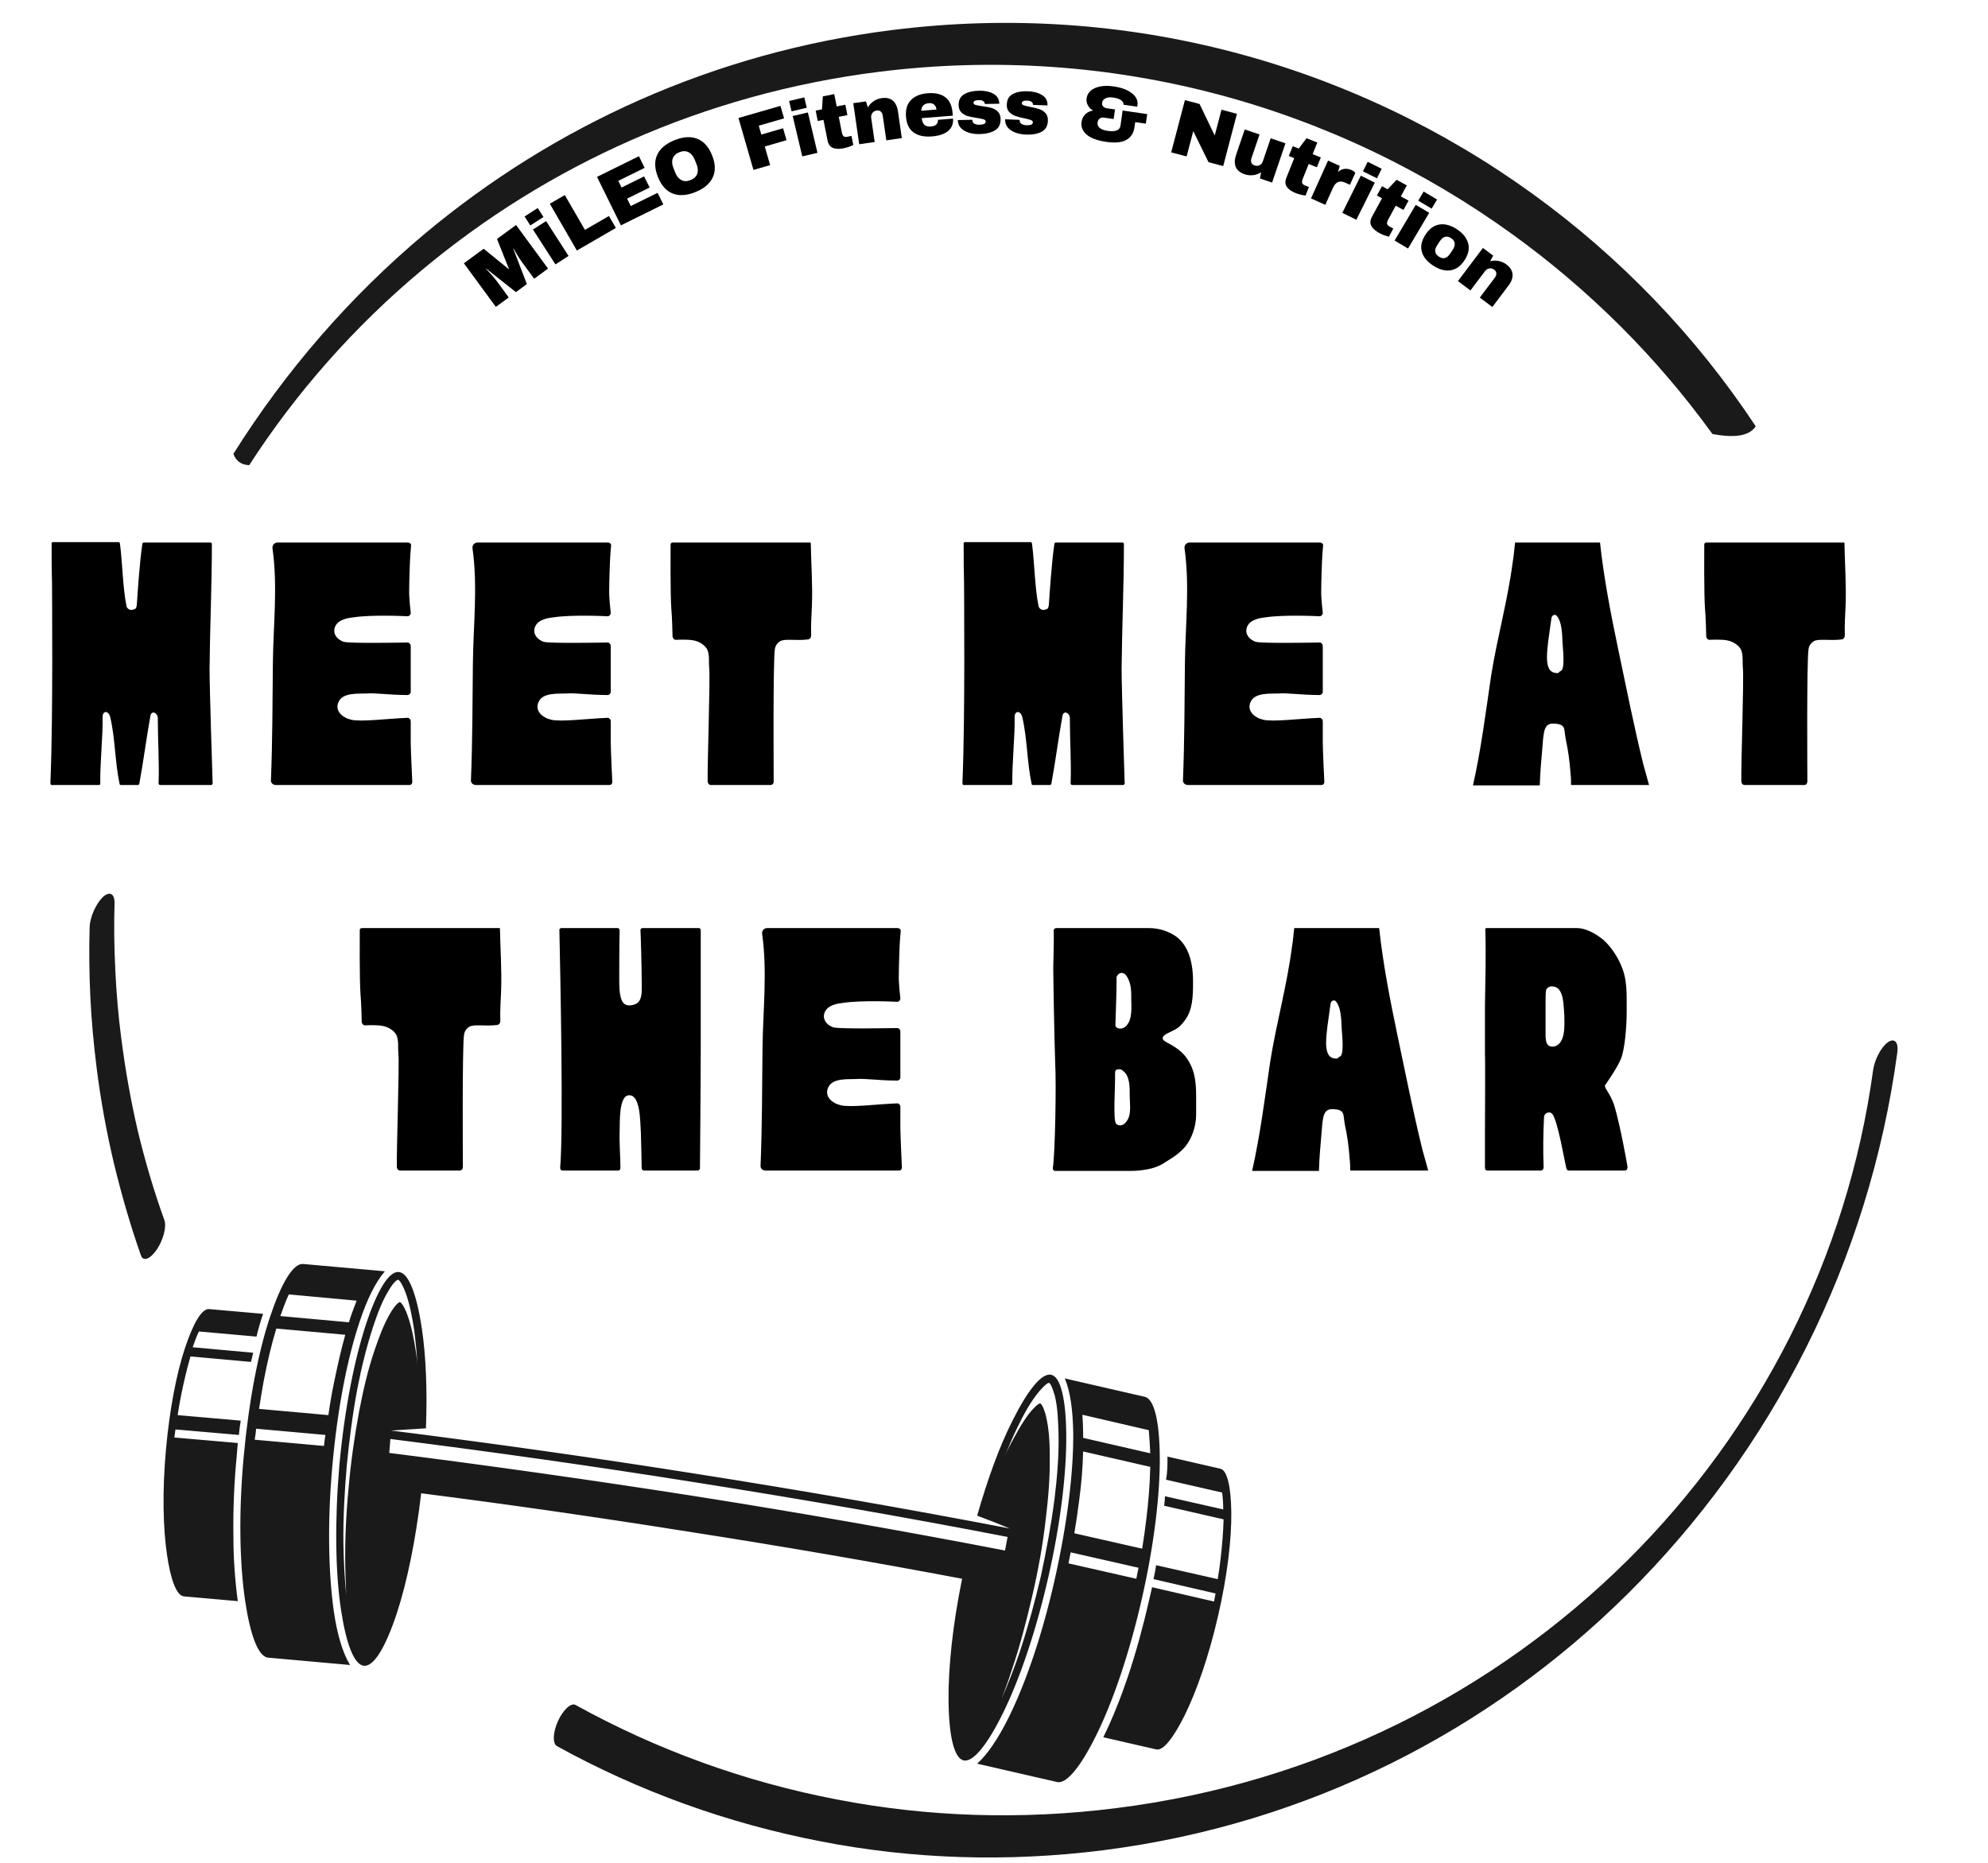 <svg xmlns="http://www.w3.org/2000/svg" xmlns:xlink="http://www.w3.org/1999/xlink" width="1180" zoomAndPan="magnify" viewBox="0 0 884.88 829.5" height="1106" preserveAspectRatio="xMidYMid meet" version="1.0"><defs><g/><clipPath id="33bcf9aa56"><path d="M 39.484 10 L 845 10 L 845 827 L 39.484 827 Z M 39.484 10 " clip-rule="nonzero"/></clipPath></defs><path fill="#1a1a1a" d="M 519.668 648.484 L 543.18 653.875 C 546.281 654.527 547.914 661.879 548.078 673.148 C 548.238 685.238 546.281 701.734 542.199 719.379 C 538.117 737.184 532.73 752.699 527.344 763.645 C 522.281 773.773 517.711 779.652 514.609 778.836 L 491.098 773.445 C 495.344 764.789 498.934 755.641 502.035 746.492 C 505.793 735.223 508.895 723.789 511.508 712.352 C 511.996 710.395 512.324 708.598 512.812 706.637 L 540.402 713.008 C 540.566 711.863 540.895 710.555 541.055 709.414 L 513.465 703.043 C 513.953 700.918 514.281 698.797 514.609 696.836 L 542.035 703.043 C 542.527 699.938 543.016 696.836 543.344 693.73 C 543.996 688.016 544.484 682.297 544.648 676.418 L 518.199 670.371 C 518.363 668.902 518.527 667.594 518.527 666.125 L 544.484 672.008 C 544.484 669.555 544.32 666.941 543.996 664.492 L 519.016 658.773 C 519.668 655.508 519.668 652.078 519.668 648.484 Z M 463.344 701.574 C 460.73 712.844 457.629 724.113 454.039 735.059 C 451.59 742.246 448.812 749.598 445.711 756.457 C 447.344 752.375 448.812 748.289 450.121 744.207 C 453.875 733.262 456.812 721.992 459.426 710.719 C 462.039 699.449 464.16 688.016 465.465 676.418 C 466.609 667.105 467.426 657.469 467.262 647.992 C 467.262 642.441 466.938 636.234 465.629 630.68 C 465.465 629.699 464.16 625.289 463.02 624.797 C 461.875 624.797 458.938 628.227 458.281 629.047 C 454.855 633.457 451.914 639.008 449.305 643.91 C 448.488 645.543 447.672 647.176 447.02 648.809 C 448.977 644.074 450.938 639.336 453.223 634.762 C 455.672 629.699 458.609 624.309 462.203 619.898 C 462.855 619.082 465.793 615.648 466.938 615.648 C 468.078 616.141 469.223 620.551 469.547 621.531 C 470.855 626.922 471.016 633.293 471.18 638.848 C 471.344 648.32 470.527 657.957 469.387 667.27 C 467.914 678.703 465.793 690.137 463.344 701.574 Z M 506.773 697.98 C 506.445 699.613 506.117 701.246 505.793 702.879 L 475.59 696.02 C 475.914 694.387 476.242 692.75 476.566 691.117 Z M 511.344 636.723 C 511.668 640.152 511.832 643.746 511.996 647.012 L 482.121 640.152 C 482.121 639.336 482.121 638.684 482.121 637.867 C 482.121 635.254 481.957 632.641 481.793 629.863 Z M 511.996 653.059 C 511.832 660.898 511.18 668.902 510.199 676.742 C 509.711 680.992 509.059 685.238 508.402 689.484 L 478.199 682.625 C 479.016 677.887 479.672 673.148 480.324 668.25 C 481.305 660.898 481.957 653.547 482.117 646.195 Z M 448.812 764.953 C 456.488 749.598 463.996 727.707 469.547 702.879 C 475.098 678.215 477.875 655.18 477.711 638.031 C 477.547 627.738 476.406 619.406 473.957 613.691 L 509.547 621.859 C 513.793 622.836 516.078 632.801 516.242 648.32 C 516.402 664.98 513.793 687.523 508.242 711.863 C 502.691 736.203 495.344 757.602 487.996 772.465 C 481.141 786.352 474.773 794.355 470.527 793.375 L 434.938 785.207 C 439.508 781.125 444.242 774.102 448.812 764.953 Z M 154.289 652.73 C 153.312 664.328 152.656 675.926 152.82 687.523 C 152.984 695.203 153.312 702.879 154.129 710.555 C 153.801 706.145 153.801 701.734 153.637 697.488 C 153.473 685.891 153.965 674.293 155.105 662.695 C 156.086 651.098 157.719 639.664 159.84 628.227 C 161.637 618.918 163.758 609.605 166.863 600.621 C 168.656 595.395 170.781 589.516 173.719 584.613 C 174.207 583.633 176.656 579.875 177.965 579.715 C 179.105 580.039 180.902 584.125 181.23 585.266 C 183.188 590.496 184.332 596.703 185.148 602.254 C 185.473 604.051 185.637 605.848 185.801 607.645 C 185.473 602.582 184.984 597.355 184.332 592.293 C 183.516 586.738 182.371 580.531 180.414 575.305 C 180.086 574.324 178.289 570.074 177.148 569.75 C 175.84 569.914 173.391 573.668 172.902 574.648 C 169.965 579.387 167.84 585.266 166.047 590.656 C 163.105 599.641 160.82 608.953 159.023 618.266 C 156.902 629.535 155.434 641.133 154.289 652.73 Z M 113.965 636.07 C 113.801 637.703 113.637 639.336 113.312 640.969 L 144.168 643.746 C 144.332 642.113 144.496 640.48 144.82 638.848 Z M 128.496 576.281 C 127.027 579.387 125.883 582.816 124.738 585.922 L 155.27 588.699 C 155.434 588.043 155.762 587.227 155.922 586.574 C 156.738 584.125 157.719 581.672 158.699 579.059 Z M 122.945 591.477 C 120.66 598.988 118.863 606.828 117.395 614.508 C 116.578 618.754 115.926 623 115.27 627.25 L 146.129 630.023 C 146.781 625.289 147.598 620.551 148.578 615.812 C 150.047 608.625 151.68 601.277 153.637 594.25 Z M 148.578 717.582 C 146.129 700.594 145.637 677.398 147.922 652.242 C 150.207 626.922 154.617 604.379 160.168 588.043 C 163.434 578.242 167.188 570.73 171.27 565.992 L 134.863 562.727 C 130.453 562.398 125.23 571.219 120.332 585.758 C 114.945 601.602 110.699 623.816 108.414 648.648 C 106.129 673.477 106.617 696.184 109.066 712.68 C 111.352 728.035 114.945 737.672 119.352 738 L 155.762 741.266 C 152.496 735.875 150.047 727.707 148.578 717.582 Z M 448.488 684.258 C 402.121 675.273 355.754 667.27 309.227 659.918 C 264.164 652.73 218.941 646.359 173.719 640.645 L 173.23 646.852 C 217.145 652.402 262.371 658.773 308.41 665.961 C 356.082 673.477 402.449 681.645 447.344 690.301 Z M 466.609 702.227 C 461.059 726.566 453.711 747.965 446.363 762.828 C 439.508 776.715 433.141 784.719 428.895 783.738 C 424.652 782.758 422.367 772.793 422.203 757.273 C 422.039 742.738 424 723.625 428.242 702.879 C 388.57 695.363 347.754 688.34 305.797 681.809 C 265.633 675.438 225.961 669.719 187.434 664.82 C 184.984 685.891 181.066 704.676 176.492 718.562 C 171.598 733.262 166.371 742.082 161.965 741.594 C 157.555 741.266 153.965 731.629 151.68 716.273 C 149.23 699.777 148.902 677.07 151.023 652.242 C 153.312 627.41 157.719 605.195 162.941 589.352 C 167.84 574.648 173.066 565.828 177.473 566.32 C 181.883 566.645 185.473 576.281 187.758 591.637 C 189.555 603.727 190.207 618.918 189.555 635.906 C 184.332 636.234 179.27 636.559 174.047 636.887 C 218.125 642.441 263.512 648.809 309.879 656.16 C 357.715 663.676 404.406 671.844 449.469 680.5 C 444.73 678.539 439.836 676.578 434.938 674.781 C 439.672 658.285 444.895 643.91 450.445 632.965 C 457.305 619.082 463.672 611.078 467.914 612.059 C 472.16 613.035 474.445 623 474.609 638.52 C 474.773 655.508 472.16 677.887 466.609 702.227 Z M 117.066 584.941 L 93.066 582.816 C 89.801 582.492 86.047 589.023 82.457 599.641 C 78.539 611.238 75.434 627.41 73.801 645.543 C 72.172 663.676 72.496 680.172 74.293 692.262 C 75.926 703.371 78.539 710.395 81.801 710.719 L 105.801 712.844 C 104.496 703.207 103.844 693.406 103.844 683.766 C 103.68 672.008 104.168 660.082 105.312 648.32 C 105.477 646.359 105.637 644.398 105.801 642.441 L 77.559 639.988 C 77.723 638.848 77.883 637.539 78.047 636.395 L 106.293 638.848 C 106.453 636.723 106.781 634.598 107.109 632.477 L 79.027 630.023 C 79.516 626.922 80.008 623.816 80.66 620.715 C 81.801 615.16 83.109 609.441 84.742 603.891 L 111.68 606.34 C 112.004 605.031 112.332 603.562 112.66 602.254 L 85.719 599.805 C 86.535 597.52 87.352 595.066 88.496 592.781 L 114.129 595.066 C 114.945 591.637 115.926 588.207 117.066 584.941 Z M 117.066 584.941 " fill-opacity="1" fill-rule="evenodd"/><g clip-path="url(#33bcf9aa56)"><path fill="#1a1a1a" d="M 73.148 543.285 C 74.129 546.227 72.66 551.945 69.723 556.355 C 66.781 560.602 63.68 561.746 62.699 558.969 C 57.965 545.574 54.047 531.852 50.621 517.805 C 47.355 503.918 44.742 489.707 42.945 475.332 C 41.641 464.715 40.66 454.426 40.172 444.133 C 39.68 433.68 39.52 423.223 39.844 412.605 C 40.008 408.359 42.621 402.48 45.559 399.539 C 48.66 396.598 50.945 397.742 50.945 401.988 C 50.621 411.789 50.781 421.754 51.273 431.883 C 51.762 442.008 52.578 451.973 53.883 461.938 C 55.68 475.984 58.129 489.871 61.23 503.266 C 64.496 516.824 68.414 530.219 73.148 543.285 Z M 833.785 476.477 C 834.438 471.738 837.375 466.184 840.316 464.062 C 843.254 461.938 845.211 463.898 844.559 468.637 C 831.988 561.582 788.723 646.035 724.234 709.902 C 663.012 770.508 582.363 812.16 490.934 823.758 C 447.996 829.148 405.875 827.68 365.551 819.836 C 323.918 811.832 284.246 797.457 247.84 777.367 C 245.879 776.223 246.043 771.324 248.328 766.258 C 250.613 761.195 254.207 757.93 256.164 759.07 C 292.246 779 331.594 793.375 372.898 801.215 C 412.734 808.895 454.527 810.363 496.977 804.973 C 586.605 793.703 665.137 753.355 724.398 694.711 C 783.008 636.559 822.355 560.113 833.785 476.477 Z M 103.844 202.047 C 127.027 165.133 155.762 131.973 189.066 104.039 C 246.531 56.016 317.715 23.344 397.059 13.379 C 502.035 0.148 602.605 28.734 682.113 86.234 C 720.969 114.328 754.766 149.285 781.539 189.797 C 778.273 194.859 770.113 194.699 762.277 193.227 C 737.461 158.926 707.418 129.031 673.297 104.367 C 594.605 47.355 495.016 18.934 391.02 32 C 313.145 41.801 243.43 73.656 187.598 120.375 C 157.719 145.367 131.762 174.77 110.863 207.113 C 106.945 206.949 104.82 204.824 103.844 202.047 Z M 103.844 202.047 " fill-opacity="1" fill-rule="nonzero"/></g><g fill="#000000" fill-opacity="1"><g transform="translate(17.764, 349.49)"><g><path d="M 75.465 -51.742 C 75.637 -70.309 76.496 -88.699 76.496 -107.266 C 76.496 -107.609 76.152 -107.953 75.98 -107.953 L 46.242 -107.953 C 45.898 -107.953 45.727 -107.781 45.555 -107.438 C 44.352 -99.531 43.32 -84.059 43.148 -81.137 C 42.977 -78.215 42.461 -78.387 41.258 -78.043 C 40.398 -77.699 38.852 -78.215 38.508 -79.59 C 36.785 -88.012 36.785 -97.984 35.582 -107.438 C 35.582 -107.781 35.238 -108.125 35.066 -108.125 L 5.672 -108.125 C 5.328 -108.125 4.984 -107.609 5.156 -107.266 C 5.156 -107.094 5.156 -106.922 5.156 -106.75 C 5.156 -101.25 5.156 -95.75 5.328 -90.078 C 5.328 -84.918 5.844 -30.426 4.641 -1.891 L 4.641 -0.688 C 4.641 -0.344 4.812 0 5.156 0 L 26.301 0 C 26.645 0 26.816 -0.344 26.816 -0.688 C 26.645 -9.453 28.02 -21.66 27.848 -30.254 C 27.848 -33.348 30.598 -33.176 31.285 -30.082 C 33.52 -20.457 33.348 -9.969 35.41 -0.516 C 35.41 -0.172 35.754 0 35.926 0 L 43.492 0 C 43.836 0 44.008 -0.172 44.18 -0.516 C 46.07 -10.656 47.102 -19.426 49.164 -30.941 C 49.68 -33.348 52.43 -32.145 52.43 -29.738 C 52.43 -19.254 53.117 -10.484 52.773 -0.688 C 52.773 -0.344 53.117 0 53.461 0 L 76.152 0 C 76.496 0 76.84 -0.344 76.84 -0.688 C 76.84 -0.688 75.465 -42.289 75.465 -51.742 Z M 75.465 -51.742 "/></g></g></g><g fill="#000000" fill-opacity="1"><g transform="translate(116.26, 349.49)"><g><path d="M 66.527 -28.363 C 66.527 -29.223 65.84 -29.91 65.152 -29.91 C 56.211 -29.566 44.523 -28.02 40.055 -29.051 C 36.27 -29.91 32.316 -33.004 34.551 -37.301 C 36.613 -41.258 43.32 -40.57 46.758 -40.742 C 50.711 -41.086 57.07 -40.055 65.152 -40.055 C 65.84 -40.055 66.527 -40.742 66.527 -41.43 C 66.527 -43.664 66.527 -45.211 66.527 -47.617 L 66.527 -61.883 C 66.527 -62.742 65.84 -63.43 65.152 -63.43 C 62.742 -63.43 39.195 -62.914 36.613 -63.777 C 34.551 -64.465 32.316 -66.355 32.488 -68.934 C 32.832 -73.059 37.301 -74.262 40.742 -74.605 C 49.508 -75.98 65.152 -75.121 65.152 -75.121 C 65.84 -75.121 66.527 -75.809 66.527 -76.668 C 66.527 -76.668 65.668 -83.715 65.84 -87.152 C 65.84 -90.594 66.184 -100.906 66.355 -102.625 C 66.527 -104.516 66.699 -106.75 66.699 -106.922 C 66.527 -107.609 65.84 -107.953 65.324 -107.953 L 7.219 -107.953 C 5.844 -107.953 4.812 -106.75 4.984 -105.375 C 7.391 -88.355 5.328 -71.168 5.156 -54.148 C 4.984 -36.785 4.984 -19.598 4.297 -2.234 C 4.125 -1.031 5.156 0 6.531 0 L 65.84 0 C 66.699 0 67.215 -0.516 67.215 -1.375 C 67.215 -1.375 66.527 -15.645 66.527 -18.91 C 66.527 -21.66 66.527 -25.441 66.527 -28.363 Z M 66.527 -28.363 "/></g></g></g><g fill="#000000" fill-opacity="1"><g transform="translate(205.301, 349.49)"><g><path d="M 66.527 -28.363 C 66.527 -29.223 65.84 -29.91 65.152 -29.91 C 56.211 -29.566 44.523 -28.02 40.055 -29.051 C 36.27 -29.91 32.316 -33.004 34.551 -37.301 C 36.613 -41.258 43.32 -40.57 46.758 -40.742 C 50.711 -41.086 57.07 -40.055 65.152 -40.055 C 65.84 -40.055 66.527 -40.742 66.527 -41.43 C 66.527 -43.664 66.527 -45.211 66.527 -47.617 L 66.527 -61.883 C 66.527 -62.742 65.84 -63.43 65.152 -63.43 C 62.742 -63.43 39.195 -62.914 36.613 -63.777 C 34.551 -64.465 32.316 -66.355 32.488 -68.934 C 32.832 -73.059 37.301 -74.262 40.742 -74.605 C 49.508 -75.98 65.152 -75.121 65.152 -75.121 C 65.84 -75.121 66.527 -75.809 66.527 -76.668 C 66.527 -76.668 65.668 -83.715 65.84 -87.152 C 65.84 -90.594 66.184 -100.906 66.355 -102.625 C 66.527 -104.516 66.699 -106.75 66.699 -106.922 C 66.527 -107.609 65.84 -107.953 65.324 -107.953 L 7.219 -107.953 C 5.844 -107.953 4.812 -106.75 4.984 -105.375 C 7.391 -88.355 5.328 -71.168 5.156 -54.148 C 4.984 -36.785 4.984 -19.598 4.297 -2.234 C 4.125 -1.031 5.156 0 6.531 0 L 65.84 0 C 66.699 0 67.215 -0.516 67.215 -1.375 C 67.215 -1.375 66.527 -15.645 66.527 -18.91 C 66.527 -21.66 66.527 -25.441 66.527 -28.363 Z M 66.527 -28.363 "/></g></g></g><g fill="#000000" fill-opacity="1"><g transform="translate(294.342, 349.49)"><g><path d="M 66.527 -107.781 C 66.527 -107.953 66.184 -107.953 66.184 -107.953 L 5.5 -107.953 C 4.812 -107.953 4.125 -107.953 4.125 -106.922 C 4.125 -106.062 3.953 -84.746 4.469 -78.215 C 4.812 -75.121 4.984 -66.527 4.984 -66.527 L 4.984 -66.355 C 4.984 -65.496 5.672 -64.637 6.359 -64.637 C 6.359 -64.637 9.281 -64.809 12.375 -64.637 C 14.957 -64.465 17.363 -63.777 19.426 -61.711 C 21.832 -59.305 20.973 -55.695 21.316 -52.086 C 21.832 -47.617 20.457 -8.938 20.629 -1.719 C 20.629 -0.688 21.316 0 22.004 0 L 48.648 0 C 49.508 0 50.023 -0.688 50.023 -1.719 C 50.023 -4.297 49.68 -54.664 50.539 -60.508 C 50.883 -62.57 52.086 -63.43 52.773 -63.949 C 54.836 -65.324 59.82 -64.121 65.324 -64.809 C 66.184 -64.98 66.699 -65.668 66.699 -66.699 C 66.527 -71.168 66.871 -75.637 67.043 -79.934 C 67.387 -89.219 66.699 -98.5 66.527 -107.781 Z M 66.527 -107.781 "/></g></g></g><g fill="#000000" fill-opacity="1"><g transform="translate(382.868, 349.49)"><g/></g></g><g fill="#000000" fill-opacity="1"><g transform="translate(423.779, 349.49)"><g><path d="M 75.465 -51.742 C 75.637 -70.309 76.496 -88.699 76.496 -107.266 C 76.496 -107.609 76.152 -107.953 75.98 -107.953 L 46.242 -107.953 C 45.898 -107.953 45.727 -107.781 45.555 -107.438 C 44.352 -99.531 43.32 -84.059 43.148 -81.137 C 42.977 -78.215 42.461 -78.387 41.258 -78.043 C 40.398 -77.699 38.852 -78.215 38.508 -79.59 C 36.785 -88.012 36.785 -97.984 35.582 -107.438 C 35.582 -107.781 35.238 -108.125 35.066 -108.125 L 5.672 -108.125 C 5.328 -108.125 4.984 -107.609 5.156 -107.266 C 5.156 -107.094 5.156 -106.922 5.156 -106.75 C 5.156 -101.25 5.156 -95.75 5.328 -90.078 C 5.328 -84.918 5.844 -30.426 4.641 -1.891 L 4.641 -0.688 C 4.641 -0.344 4.812 0 5.156 0 L 26.301 0 C 26.645 0 26.816 -0.344 26.816 -0.688 C 26.645 -9.453 28.02 -21.66 27.848 -30.254 C 27.848 -33.348 30.598 -33.176 31.285 -30.082 C 33.52 -20.457 33.348 -9.969 35.41 -0.516 C 35.41 -0.172 35.754 0 35.926 0 L 43.492 0 C 43.836 0 44.008 -0.172 44.18 -0.516 C 46.07 -10.656 47.102 -19.426 49.164 -30.941 C 49.68 -33.348 52.43 -32.145 52.43 -29.738 C 52.43 -19.254 53.117 -10.484 52.773 -0.688 C 52.773 -0.344 53.117 0 53.461 0 L 76.152 0 C 76.496 0 76.84 -0.344 76.84 -0.688 C 76.84 -0.688 75.465 -42.289 75.465 -51.742 Z M 75.465 -51.742 "/></g></g></g><g fill="#000000" fill-opacity="1"><g transform="translate(522.274, 349.49)"><g><path d="M 66.527 -28.363 C 66.527 -29.223 65.84 -29.91 65.152 -29.91 C 56.211 -29.566 44.523 -28.02 40.055 -29.051 C 36.27 -29.91 32.316 -33.004 34.551 -37.301 C 36.613 -41.258 43.32 -40.57 46.758 -40.742 C 50.711 -41.086 57.07 -40.055 65.152 -40.055 C 65.84 -40.055 66.527 -40.742 66.527 -41.43 C 66.527 -43.664 66.527 -45.211 66.527 -47.617 L 66.527 -61.883 C 66.527 -62.742 65.84 -63.43 65.152 -63.43 C 62.742 -63.43 39.195 -62.914 36.613 -63.777 C 34.551 -64.465 32.316 -66.355 32.488 -68.934 C 32.832 -73.059 37.301 -74.262 40.742 -74.605 C 49.508 -75.98 65.152 -75.121 65.152 -75.121 C 65.84 -75.121 66.527 -75.809 66.527 -76.668 C 66.527 -76.668 65.668 -83.715 65.84 -87.152 C 65.84 -90.594 66.184 -100.906 66.355 -102.625 C 66.527 -104.516 66.699 -106.75 66.699 -106.922 C 66.527 -107.609 65.84 -107.953 65.324 -107.953 L 7.219 -107.953 C 5.844 -107.953 4.812 -106.75 4.984 -105.375 C 7.391 -88.355 5.328 -71.168 5.156 -54.148 C 4.984 -36.785 4.984 -19.598 4.297 -2.234 C 4.125 -1.031 5.156 0 6.531 0 L 65.84 0 C 66.699 0 67.215 -0.516 67.215 -1.375 C 67.215 -1.375 66.527 -15.645 66.527 -18.91 C 66.527 -21.66 66.527 -25.441 66.527 -28.363 Z M 66.527 -28.363 "/></g></g></g><g fill="#000000" fill-opacity="1"><g transform="translate(611.316, 349.49)"><g/></g></g><g fill="#000000" fill-opacity="1"><g transform="translate(652.227, 349.49)"><g><path d="M 79.246 -9.281 C 75.121 -26.129 71.684 -43.32 68.074 -60.508 C 64.809 -76.152 61.711 -91.969 59.992 -107.953 L 22.176 -107.953 C 21.832 -105.031 21.66 -102.281 21.145 -99.359 C 18.91 -82.168 14.27 -65.84 11.516 -48.648 C 9.109 -32.316 7.047 -15.816 3.438 0.172 L 33.176 0.172 C 33.348 -5.672 33.863 -11.344 34.379 -17.191 C 34.895 -24.238 35.238 -27.504 39.367 -27.332 C 45.039 -27.16 43.836 -24.926 44.695 -20.629 C 45.898 -14.957 46.414 -11.172 46.93 -4.469 C 47.102 -3.094 47.102 -1.375 47.102 0 L 81.824 0 C 80.965 -3.094 80.105 -6.188 79.246 -9.281 Z M 38.336 -74.09 C 38.508 -75.809 40.055 -76.152 40.742 -75.293 C 42.977 -72.715 43.148 -67.559 43.32 -63.086 C 43.664 -58.789 44.352 -51.227 42.461 -50.711 C 41.945 -50.711 41.602 -49.68 41.086 -49.852 C 40.914 -49.852 40.914 -49.852 40.742 -49.852 C 34.207 -50.023 36.441 -60.164 38.336 -74.09 Z M 38.336 -74.09 "/></g></g></g><g fill="#000000" fill-opacity="1"><g transform="translate(754.504, 349.49)"><g><path d="M 66.527 -107.781 C 66.527 -107.953 66.184 -107.953 66.184 -107.953 L 5.5 -107.953 C 4.812 -107.953 4.125 -107.953 4.125 -106.922 C 4.125 -106.062 3.953 -84.746 4.469 -78.215 C 4.812 -75.121 4.984 -66.527 4.984 -66.527 L 4.984 -66.355 C 4.984 -65.496 5.672 -64.637 6.359 -64.637 C 6.359 -64.637 9.281 -64.809 12.375 -64.637 C 14.957 -64.465 17.363 -63.777 19.426 -61.711 C 21.832 -59.305 20.973 -55.695 21.316 -52.086 C 21.832 -47.617 20.457 -8.938 20.629 -1.719 C 20.629 -0.688 21.316 0 22.004 0 L 48.648 0 C 49.508 0 50.023 -0.688 50.023 -1.719 C 50.023 -4.297 49.68 -54.664 50.539 -60.508 C 50.883 -62.57 52.086 -63.43 52.773 -63.949 C 54.836 -65.324 59.82 -64.121 65.324 -64.809 C 66.184 -64.98 66.699 -65.668 66.699 -66.699 C 66.527 -71.168 66.871 -75.637 67.043 -79.934 C 67.387 -89.219 66.699 -98.5 66.527 -107.781 Z M 66.527 -107.781 "/></g></g></g><g fill="#000000" fill-opacity="1"><g transform="translate(843.04, 349.49)"><g/></g></g><g fill="#000000" fill-opacity="1"><g transform="translate(155.974, 521.136)"><g><path d="M 66.527 -107.781 C 66.527 -107.953 66.184 -107.953 66.184 -107.953 L 5.5 -107.953 C 4.812 -107.953 4.125 -107.953 4.125 -106.922 C 4.125 -106.062 3.953 -84.746 4.469 -78.215 C 4.812 -75.121 4.984 -66.527 4.984 -66.527 L 4.984 -66.355 C 4.984 -65.496 5.672 -64.637 6.359 -64.637 C 6.359 -64.637 9.281 -64.809 12.375 -64.637 C 14.957 -64.465 17.363 -63.777 19.426 -61.711 C 21.832 -59.305 20.973 -55.695 21.316 -52.086 C 21.832 -47.617 20.457 -8.938 20.629 -1.719 C 20.629 -0.688 21.316 0 22.004 0 L 48.648 0 C 49.508 0 50.023 -0.688 50.023 -1.719 C 50.023 -4.297 49.68 -54.664 50.539 -60.508 C 50.883 -62.57 52.086 -63.43 52.773 -63.949 C 54.836 -65.324 59.82 -64.121 65.324 -64.809 C 66.184 -64.98 66.699 -65.668 66.699 -66.699 C 66.527 -71.168 66.871 -75.637 67.043 -79.934 C 67.387 -89.219 66.699 -98.5 66.527 -107.781 Z M 66.527 -107.781 "/></g></g></g><g fill="#000000" fill-opacity="1"><g transform="translate(244.499, 521.136)"><g><path d="M 67.387 -107.094 C 67.387 -107.609 66.871 -107.953 66.527 -107.953 L 41.43 -107.953 C 40.914 -107.953 40.398 -107.438 40.57 -106.75 C 40.742 -103.656 41.086 -90.25 41.086 -86.121 C 41.086 -80.105 41.945 -74.777 37.301 -73.746 C 33.004 -72.715 31.113 -74.949 31.113 -84.23 C 31.113 -87.668 31.113 -101.25 31.285 -106.75 C 31.285 -107.438 30.941 -107.953 30.426 -107.953 L 5.328 -107.953 C 4.812 -107.953 4.297 -107.438 4.469 -106.75 C 4.812 -89.906 6.359 -19.426 4.812 -1.203 C 4.812 -0.516 5.156 0 5.844 0 L 30.77 0 C 31.285 0 31.629 -0.516 31.629 -1.203 C 31.629 -6.531 31.113 -11.859 31.285 -17.191 C 31.457 -21.316 30.77 -33.52 35.582 -33.52 C 40.57 -33.52 40.398 -22.004 40.742 -16.848 C 40.914 -12.031 41.086 -1.719 41.086 -1.031 C 41.086 -0.516 41.602 0 42.117 0 L 66.012 0 C 66.527 0 67.043 -0.516 67.043 -1.031 C 67.043 -2.062 67.387 -38.68 67.387 -55.352 C 67.387 -72.027 67.387 -106.922 67.387 -107.094 Z M 67.387 -107.094 "/></g></g></g><g fill="#000000" fill-opacity="1"><g transform="translate(334.228, 521.136)"><g><path d="M 66.527 -28.363 C 66.527 -29.223 65.84 -29.91 65.152 -29.91 C 56.211 -29.566 44.523 -28.02 40.055 -29.051 C 36.27 -29.91 32.316 -33.004 34.551 -37.301 C 36.613 -41.258 43.32 -40.57 46.758 -40.742 C 50.711 -41.086 57.07 -40.055 65.152 -40.055 C 65.84 -40.055 66.527 -40.742 66.527 -41.43 C 66.527 -43.664 66.527 -45.211 66.527 -47.617 L 66.527 -61.883 C 66.527 -62.742 65.84 -63.43 65.152 -63.43 C 62.742 -63.43 39.195 -62.914 36.613 -63.777 C 34.551 -64.465 32.316 -66.355 32.488 -68.934 C 32.832 -73.059 37.301 -74.262 40.742 -74.605 C 49.508 -75.98 65.152 -75.121 65.152 -75.121 C 65.84 -75.121 66.527 -75.809 66.527 -76.668 C 66.527 -76.668 65.668 -83.715 65.84 -87.152 C 65.84 -90.594 66.184 -100.906 66.355 -102.625 C 66.527 -104.516 66.699 -106.75 66.699 -106.922 C 66.527 -107.609 65.84 -107.953 65.324 -107.953 L 7.219 -107.953 C 5.844 -107.953 4.812 -106.75 4.984 -105.375 C 7.391 -88.355 5.328 -71.168 5.156 -54.148 C 4.984 -36.785 4.984 -19.598 4.297 -2.234 C 4.125 -1.031 5.156 0 6.531 0 L 65.84 0 C 66.699 0 67.215 -0.516 67.215 -1.375 C 67.215 -1.375 66.527 -15.645 66.527 -18.91 C 66.527 -21.66 66.527 -25.441 66.527 -28.363 Z M 66.527 -28.363 "/></g></g></g><g fill="#000000" fill-opacity="1"><g transform="translate(423.27, 521.136)"><g/></g></g><g fill="#000000" fill-opacity="1"><g transform="translate(464.181, 521.136)"><g><path d="M 68.246 -33.176 C 68.246 -40.398 67.387 -45.727 63.43 -50.883 C 60.852 -53.977 57.758 -55.695 54.836 -57.242 C 52.086 -58.789 53.633 -60.164 55.695 -61.195 C 58.617 -62.742 60.336 -62.914 63.086 -66.699 C 66.699 -71.34 66.871 -77.355 66.871 -84.059 C 66.871 -95.406 63.43 -101.25 59.133 -104.344 C 56.039 -106.406 52.086 -107.953 47.102 -107.953 L 6.016 -107.953 C 5.328 -107.953 4.812 -107.438 4.812 -106.75 C 4.984 -106.062 4.812 -95.234 4.641 -90.422 C 4.641 -85.605 5.156 -56.898 5.5 -47.789 C 6.016 -38.852 5.5 -8.25 4.469 -1.203 C 4.297 -0.516 4.812 0.172 5.5 0.172 L 38.508 0.172 C 40.227 0.172 48.648 0.172 53.805 -3.266 C 55.523 -4.469 59.82 -6.531 63.258 -10.484 C 66.184 -13.926 68.246 -19.598 68.246 -24.754 C 68.246 -28.191 68.246 -30.082 68.246 -33.176 Z M 37.473 -22.176 C 36.441 -20.457 34.379 -19.254 32.66 -20.801 C 31.113 -22.176 32.316 -37.473 32.145 -42.805 C 32.145 -44.352 32.316 -45.039 33.52 -45.039 C 34.207 -45.211 35.066 -45.039 35.754 -44.352 C 38.852 -41.945 38.68 -36.957 38.68 -33.004 C 38.68 -29.395 39.539 -25.27 37.473 -22.176 Z M 35.754 -63.43 C 34.379 -62.914 32.145 -63.258 32.316 -64.98 C 32.488 -72.543 32.832 -77.699 32.832 -85.434 C 32.66 -86.293 33.176 -87.152 34.035 -87.668 C 35.066 -88.355 36.441 -87.84 37.129 -86.809 C 39.539 -83.371 39.367 -79.59 39.367 -75.465 C 39.539 -71.512 39.711 -65.324 35.754 -63.43 Z M 35.754 -63.43 "/></g></g></g><g fill="#000000" fill-opacity="1"><g transform="translate(553.91, 521.136)"><g><path d="M 79.246 -9.281 C 75.121 -26.129 71.684 -43.32 68.074 -60.508 C 64.809 -76.152 61.711 -91.969 59.992 -107.953 L 22.176 -107.953 C 21.832 -105.031 21.66 -102.281 21.145 -99.359 C 18.91 -82.168 14.27 -65.84 11.516 -48.648 C 9.109 -32.316 7.047 -15.816 3.438 0.172 L 33.176 0.172 C 33.348 -5.672 33.863 -11.344 34.379 -17.191 C 34.895 -24.238 35.238 -27.504 39.367 -27.332 C 45.039 -27.16 43.836 -24.926 44.695 -20.629 C 45.898 -14.957 46.414 -11.172 46.93 -4.469 C 47.102 -3.094 47.102 -1.375 47.102 0 L 81.824 0 C 80.965 -3.094 80.105 -6.188 79.246 -9.281 Z M 38.336 -74.09 C 38.508 -75.809 40.055 -76.152 40.742 -75.293 C 42.977 -72.715 43.148 -67.559 43.32 -63.086 C 43.664 -58.789 44.352 -51.227 42.461 -50.711 C 41.945 -50.711 41.602 -49.68 41.086 -49.852 C 40.914 -49.852 40.914 -49.852 40.742 -49.852 C 34.207 -50.023 36.441 -60.164 38.336 -74.09 Z M 38.336 -74.09 "/></g></g></g><g fill="#000000" fill-opacity="1"><g transform="translate(656.187, 521.136)"><g><path d="M 62.57 -28.363 C 60.508 -35.238 57.07 -36.957 58.617 -38.508 C 58.789 -38.508 58.789 -38.508 58.789 -38.68 C 58.961 -39.023 63.602 -45.555 65.324 -49.68 C 67.043 -53.805 67.902 -63.949 67.902 -70.309 C 67.902 -79.418 68.246 -85.262 65.152 -91.969 C 64.121 -94.375 61.367 -99.359 57.414 -102.797 C 53.805 -105.719 49.508 -107.953 45.727 -107.953 L 5.5 -107.953 C 4.984 -107.953 4.984 -107.609 4.984 -107.094 C 5.328 -96.094 4.984 -84.402 4.812 -73.402 L 4.812 -52.086 C 4.984 -49.508 4.812 -18.91 4.812 -15.988 L 4.812 -1.375 C 4.812 -0.516 5.156 0 5.844 0 L 29.738 0 C 30.426 0 30.941 -0.688 30.941 -1.547 C 30.598 -8.938 30.77 -16.848 31.113 -23.895 C 31.285 -25.785 33.691 -26.473 34.723 -25.27 C 37.129 -22.691 40.227 -4.297 41.086 -0.859 C 41.258 -0.344 41.602 0 42.117 0 L 67.215 0 C 67.902 0 68.418 -0.859 68.246 -1.891 C 67.73 -4.984 65.152 -19.254 62.57 -28.363 Z M 40.055 -62.398 C 39.539 -57.07 37.129 -55.008 34.551 -55.18 C 31.973 -55.352 31.973 -57.93 31.801 -59.477 C 31.801 -63.602 31.801 -70.652 31.801 -74.434 C 31.801 -76.496 31.801 -78.559 31.973 -79.934 C 31.973 -80.965 33.176 -81.996 34.551 -81.996 C 36.785 -81.996 39.023 -80.793 39.711 -74.777 C 40.055 -70.996 40.398 -67.215 40.055 -62.398 Z M 40.055 -62.398 "/></g></g></g><g fill="#000000" fill-opacity="1"><g transform="translate(218.991, 137.857)"><g><path d="M 18.75 -13.75 L 13.625 -20.734 C 12.988 -21.598 12.367 -22.508 11.766 -23.469 C 11.16 -24.438 10.664 -25.258 10.281 -25.938 C 9.906 -26.613 9.664 -27.047 9.562 -27.234 L 9.438 -27.141 L 15.5 -11.375 L 10.625 -7.797 L -2.609 -18.266 L -2.719 -18.172 C -2.57 -18.023 -2.234 -17.676 -1.703 -17.125 C -1.172 -16.57 -0.531 -15.863 0.219 -15 C 0.969 -14.145 1.66 -13.285 2.297 -12.422 L 7.422 -5.438 L 1.688 -1.234 L -12.547 -20.641 L -3.734 -27.109 L 7.406 -18.047 L 7.516 -18.125 L 2.203 -31.469 L 10.688 -37.688 L 24.922 -18.281 Z M 18.75 -13.75 "/></g></g></g><g fill="#000000" fill-opacity="1"><g transform="translate(245.233, 118.98)"><g><path d="M -9.203 -18.609 L -11.766 -22.594 L -5.922 -26.359 L -3.359 -22.375 Z M 1.969 -1.266 L -8.031 -16.797 L -2.188 -20.562 L 7.812 -5.031 Z M 1.969 -1.266 "/></g></g></g><g fill="#000000" fill-opacity="1"><g transform="translate(254.497, 112.832)"><g><path d="M -9.797 -22.125 L -3.125 -25.984 L 5.844 -10.484 L 16.531 -16.672 L 19.609 -11.344 L 2.25 -1.297 Z M -9.797 -22.125 "/></g></g></g><g fill="#000000" fill-opacity="1"><g transform="translate(274.023, 101.47)"><g><path d="M -8.312 -22.719 L 10.344 -31.922 L 12.891 -26.734 L 1.156 -20.953 L 2.625 -17.984 L 12.656 -22.938 L 15.109 -17.984 L 5.078 -13.031 L 6.703 -9.734 L 18.656 -15.625 L 21.203 -10.453 L 2.328 -1.141 Z M -8.312 -22.719 "/></g></g></g><g fill="#000000" fill-opacity="1"><g transform="translate(295.889, 90.572)"><g><path d="M 4.312 -28.156 C 8.156 -29.707 11.523 -29.922 14.422 -28.797 C 17.316 -27.68 19.52 -25.242 21.031 -21.484 C 22.562 -17.711 22.672 -14.422 21.359 -11.609 C 20.055 -8.797 17.484 -6.613 13.641 -5.062 C 9.797 -3.508 6.438 -3.285 3.562 -4.391 C 0.688 -5.504 -1.516 -7.957 -3.047 -11.75 C -4.566 -15.531 -4.68 -18.82 -3.391 -21.625 C -2.098 -24.426 0.469 -26.602 4.312 -28.156 Z M 6.469 -22.797 C 4.938 -22.172 3.957 -21.234 3.531 -19.984 C 3.102 -18.734 3.211 -17.316 3.859 -15.734 L 4.688 -13.656 C 5.332 -12.082 6.242 -10.988 7.422 -10.375 C 8.598 -9.77 9.953 -9.781 11.484 -10.406 C 13.023 -11.02 14.008 -11.957 14.438 -13.219 C 14.875 -14.477 14.77 -15.895 14.125 -17.469 L 13.297 -19.547 C 12.648 -21.129 11.734 -22.219 10.547 -22.812 C 9.367 -23.414 8.008 -23.41 6.469 -22.797 Z M 6.469 -22.797 "/></g></g></g><g fill="#000000" fill-opacity="1"><g transform="translate(322.401, 80.1)"><g/></g></g><g fill="#000000" fill-opacity="1"><g transform="translate(332.874, 76.37)"><g><path d="M -4.188 -23.844 L 14.5 -29.234 L 16.109 -23.672 L 4.844 -20.422 L 5.984 -16.469 L 15.672 -19.266 L 17.203 -13.953 L 7.516 -11.156 L 9.906 -2.859 L 2.484 -0.719 Z M -4.188 -23.844 "/></g></g></g><g fill="#000000" fill-opacity="1"><g transform="translate(354.806, 70.177)"><g><path d="M -2.484 -20.609 L -3.578 -25.219 L 3.188 -26.812 L 4.281 -22.203 Z M 2.281 -0.547 L -1.984 -18.516 L 4.781 -20.109 L 9.047 -2.141 Z M 2.281 -0.547 "/></g></g></g><g fill="#000000" fill-opacity="1"><g transform="translate(365.723, 67.539)"><g><path d="M 10.531 -20.922 L 11.453 -16.297 L 7.609 -15.531 L 8.969 -8.641 C 9.133 -7.805 9.391 -7.227 9.734 -6.906 C 10.086 -6.582 10.633 -6.492 11.375 -6.641 L 13.281 -7.031 L 14.078 -3.016 C 13.566 -2.723 12.891 -2.43 12.047 -2.141 C 11.203 -1.859 10.461 -1.656 9.828 -1.531 C 7.816 -1.133 6.191 -1.191 4.953 -1.703 C 3.723 -2.211 2.938 -3.348 2.594 -5.109 L 0.797 -14.172 L -1.75 -13.672 L -2.672 -18.297 L 0.141 -18.859 L 0.516 -24.625 L 5.594 -25.641 L 6.688 -20.156 Z M 10.531 -20.922 "/></g></g></g><g fill="#000000" fill-opacity="1"><g transform="translate(380.353, 64.513)"><g><path d="M 11.984 -20.812 C 14.109 -21.125 15.785 -20.766 17.016 -19.734 C 18.242 -18.703 19.02 -17.078 19.344 -14.859 L 21.047 -3.031 L 14.156 -2.031 L 12.562 -13.047 C 12.457 -13.828 12.164 -14.426 11.688 -14.844 C 11.219 -15.258 10.613 -15.414 9.875 -15.312 C 9.031 -15.188 8.379 -14.805 7.922 -14.172 C 7.473 -13.547 7.305 -12.832 7.422 -12.031 L 8.969 -1.297 L 2.078 -0.297 L -0.562 -18.578 L 5.078 -19.391 L 5.938 -16.688 C 6.52 -17.758 7.352 -18.664 8.438 -19.406 C 9.52 -20.156 10.703 -20.625 11.984 -20.812 Z M 11.984 -20.812 "/></g></g></g><g fill="#000000" fill-opacity="1"><g transform="translate(402.737, 61.265)"><g><path d="M 10.109 -19.75 C 13.484 -20.02 16.117 -19.43 18.016 -17.984 C 19.922 -16.547 21.004 -14.203 21.266 -10.953 L 21.359 -9.766 L 7.547 -8.672 C 7.648 -7.348 8.023 -6.367 8.672 -5.734 C 9.328 -5.109 10.297 -4.848 11.578 -4.953 C 12.734 -5.035 13.562 -5.344 14.062 -5.875 C 14.57 -6.414 14.797 -7.098 14.734 -7.922 L 21.469 -8.453 C 21.645 -6.211 20.93 -4.395 19.328 -3 C 17.734 -1.613 15.312 -0.789 12.062 -0.531 C 8.645 -0.258 5.93 -0.844 3.922 -2.281 C 1.922 -3.727 0.789 -6.066 0.531 -9.297 C 0.281 -12.453 1.004 -14.914 2.703 -16.688 C 4.41 -18.469 6.879 -19.488 10.109 -19.75 Z M 10.75 -15.344 C 8.562 -15.164 7.414 -14.035 7.312 -11.953 L 14.078 -12.484 C 14.004 -13.43 13.672 -14.16 13.078 -14.672 C 12.492 -15.191 11.719 -15.414 10.75 -15.344 Z M 10.75 -15.344 "/></g></g></g><g fill="#000000" fill-opacity="1"><g transform="translate(425.314, 59.477)"><g><path d="M 10.531 -19.094 C 13 -19.133 15.098 -18.688 16.828 -17.75 C 18.555 -16.812 19.441 -15.328 19.484 -13.297 L 13.016 -13.188 C 12.992 -13.863 12.68 -14.336 12.078 -14.609 C 11.66 -14.828 11.133 -14.93 10.5 -14.922 C 8.82 -14.891 7.988 -14.477 8 -13.688 C 8.008 -13.25 8.305 -12.941 8.891 -12.766 C 9.473 -12.586 10.438 -12.406 11.781 -12.219 C 13.406 -12.008 14.77 -11.758 15.875 -11.469 C 16.977 -11.176 17.941 -10.633 18.766 -9.844 C 19.598 -9.051 20.031 -7.938 20.062 -6.5 C 20.102 -4.145 19.25 -2.445 17.5 -1.406 C 15.758 -0.375 13.469 0.164 10.625 0.219 C 9 0.25 7.457 0.051 6 -0.375 C 4.551 -0.801 3.363 -1.484 2.438 -2.422 C 1.508 -3.359 1.035 -4.562 1.016 -6.031 L 7.484 -6.156 L 7.484 -6.016 C 7.516 -5.223 7.852 -4.672 8.5 -4.359 C 9.156 -4.055 9.844 -3.914 10.562 -3.938 C 12.5 -3.969 13.457 -4.441 13.438 -5.359 C 13.426 -5.828 13.113 -6.16 12.5 -6.359 C 11.895 -6.555 10.906 -6.754 9.531 -6.953 C 7.863 -7.203 6.492 -7.484 5.422 -7.797 C 4.359 -8.109 3.426 -8.645 2.625 -9.406 C 1.82 -10.176 1.406 -11.258 1.375 -12.656 C 1.332 -14.914 2.16 -16.539 3.859 -17.531 C 5.555 -18.52 7.781 -19.039 10.531 -19.094 Z M 10.531 -19.094 "/></g></g></g><g fill="#000000" fill-opacity="1"><g transform="translate(446.028, 59.075)"><g><path d="M 11.609 -18.438 C 14.078 -18.344 16.148 -17.773 17.828 -16.734 C 19.504 -15.703 20.301 -14.172 20.219 -12.141 L 13.75 -12.391 C 13.77 -13.066 13.488 -13.562 12.906 -13.875 C 12.488 -14.113 11.961 -14.25 11.328 -14.281 C 9.66 -14.344 8.812 -13.977 8.781 -13.188 C 8.77 -12.75 9.047 -12.426 9.609 -12.219 C 10.18 -12.008 11.133 -11.77 12.469 -11.5 C 14.082 -11.195 15.43 -10.867 16.516 -10.516 C 17.598 -10.16 18.531 -9.566 19.312 -8.734 C 20.094 -7.898 20.457 -6.766 20.406 -5.328 C 20.312 -2.973 19.363 -1.328 17.562 -0.391 C 15.758 0.547 13.438 0.957 10.594 0.844 C 8.977 0.781 7.453 0.492 6.016 -0.016 C 4.586 -0.523 3.441 -1.273 2.578 -2.266 C 1.711 -3.266 1.305 -4.5 1.359 -5.969 L 7.828 -5.719 L 7.828 -5.578 C 7.816 -4.785 8.125 -4.219 8.75 -3.875 C 9.383 -3.531 10.055 -3.344 10.766 -3.312 C 12.703 -3.238 13.688 -3.66 13.719 -4.578 C 13.738 -5.047 13.445 -5.395 12.844 -5.625 C 12.25 -5.852 11.273 -6.109 9.922 -6.391 C 8.273 -6.742 6.926 -7.102 5.875 -7.469 C 4.832 -7.844 3.93 -8.43 3.172 -9.234 C 2.41 -10.047 2.055 -11.148 2.109 -12.547 C 2.203 -14.805 3.125 -16.379 4.875 -17.266 C 6.625 -18.16 8.867 -18.551 11.609 -18.438 Z M 11.609 -18.438 "/></g></g></g><g fill="#000000" fill-opacity="1"><g transform="translate(477.86, 60.633)"><g><path d="M 17.906 -22.156 C 20.27 -21.812 22.273 -21.227 23.922 -20.406 C 25.566 -19.582 26.781 -18.602 27.562 -17.469 C 28.344 -16.344 28.645 -15.18 28.469 -13.984 L 28.344 -13.125 L 22.219 -14.016 C 22.32 -14.723 21.988 -15.375 21.219 -15.969 C 20.445 -16.562 19.258 -16.973 17.656 -17.203 C 16.188 -17.41 15.023 -17.285 14.172 -16.828 C 13.316 -16.379 12.832 -15.754 12.719 -14.953 C 12.613 -14.242 12.77 -13.672 13.188 -13.234 C 13.602 -12.797 14.16 -12.523 14.859 -12.422 L 18.453 -11.906 L 17.844 -7.641 L 13.484 -8.266 C 12.766 -8.367 12.148 -8.238 11.641 -7.875 C 11.129 -7.508 10.816 -6.926 10.703 -6.125 C 10.566 -5.176 10.859 -4.375 11.578 -3.719 C 12.297 -3.062 13.516 -2.609 15.234 -2.359 C 18.703 -1.867 20.586 -2.648 20.891 -4.703 L 21.844 -11.422 L 32.781 -9.844 L 32.172 -5.578 L 27.438 -6.25 L 27.109 -3.938 C 26.734 -1.344 25.523 0.52 23.484 1.656 C 21.441 2.801 18.473 3.094 14.578 2.531 C 10.555 1.945 7.633 0.863 5.812 -0.719 C 4 -2.301 3.242 -4.156 3.547 -6.281 C 3.742 -7.656 4.281 -8.789 5.156 -9.688 C 6.031 -10.594 7.156 -11.16 8.531 -11.391 L 8.547 -11.531 C 7.609 -12.039 6.875 -12.789 6.344 -13.781 C 5.82 -14.781 5.645 -15.832 5.812 -16.938 C 5.988 -18.188 6.566 -19.266 7.547 -20.172 C 8.535 -21.086 9.914 -21.734 11.688 -22.109 C 13.469 -22.484 15.539 -22.5 17.906 -22.156 Z M 17.906 -22.156 "/></g></g></g><g fill="#000000" fill-opacity="1"><g transform="translate(507.944, 65.233)"><g/></g></g><g fill="#000000" fill-opacity="1"><g transform="translate(518.806, 67.184)"><g><path d="M 19.141 5.031 L 12.344 -8.812 L 9.375 2.469 L 2.516 0.656 L 8.625 -22.609 L 15.141 -20.891 L 21.891 -6.859 L 24.906 -18.328 L 31.781 -16.516 L 25.672 6.75 Z M 19.141 5.031 "/></g></g></g><g fill="#000000" fill-opacity="1"><g transform="translate(546.191, 74.458)"><g><path d="M 14.656 5 L 15.141 2.203 C 14.129 2.91 12.973 3.348 11.672 3.516 C 10.367 3.68 9.102 3.555 7.875 3.141 C 5.844 2.441 4.508 1.359 3.875 -0.109 C 3.25 -1.578 3.297 -3.375 4.016 -5.5 L 7.875 -16.828 L 14.453 -14.594 L 10.875 -4.062 C 10.613 -3.312 10.598 -2.641 10.828 -2.047 C 11.055 -1.461 11.523 -1.051 12.234 -0.812 C 13.055 -0.531 13.812 -0.566 14.5 -0.922 C 15.188 -1.285 15.66 -1.852 15.922 -2.625 L 19.422 -12.891 L 26 -10.656 L 20.047 6.828 Z M 14.656 5 "/></g></g></g><g fill="#000000" fill-opacity="1"><g transform="translate(567.68, 81.874)"><g><path d="M 20.25 -11.781 L 18.5 -7.406 L 14.859 -8.859 L 12.234 -2.328 C 11.922 -1.547 11.82 -0.922 11.938 -0.453 C 12.051 0.004 12.457 0.375 13.156 0.656 L 14.969 1.375 L 13.453 5.172 C 12.867 5.129 12.141 5 11.266 4.781 C 10.398 4.562 9.664 4.332 9.062 4.094 C 7.156 3.32 5.828 2.383 5.078 1.281 C 4.328 0.176 4.289 -1.207 4.969 -2.875 L 8.406 -11.453 L 6 -12.422 L 7.75 -16.797 L 10.406 -15.719 L 13.891 -20.344 L 18.688 -18.422 L 16.609 -13.234 Z M 20.25 -11.781 "/></g></g></g><g fill="#000000" fill-opacity="1"><g transform="translate(581.655, 87.469)"><g><path d="M 19.938 -11.766 C 20.414 -11.547 20.82 -11.289 21.156 -11 C 21.488 -10.707 21.648 -10.551 21.641 -10.531 L 19.234 -5.203 L 17.188 -6.125 C 15.875 -6.719 14.77 -6.805 13.875 -6.391 C 12.988 -5.973 12.242 -5.094 11.641 -3.75 L 8.266 3.734 L 1.906 0.859 L 9.5 -15.969 L 14.703 -13.625 L 13.953 -10.891 C 14.785 -11.691 15.727 -12.156 16.781 -12.281 C 17.832 -12.406 18.883 -12.234 19.938 -11.766 Z M 19.938 -11.766 "/></g></g></g><g fill="#000000" fill-opacity="1"><g transform="translate(595.418, 93.708)"><g><path d="M 11.266 -17.422 L 13.375 -21.672 L 19.609 -18.578 L 17.5 -14.328 Z M 2.094 1.047 L 10.312 -15.5 L 16.547 -12.406 L 8.328 4.141 Z M 2.094 1.047 "/></g></g></g><g fill="#000000" fill-opacity="1"><g transform="translate(605.497, 98.664)"><g><path d="M 21.484 -9.344 L 19.219 -5.203 L 15.781 -7.078 L 12.422 -0.906 C 12.023 -0.164 11.852 0.438 11.906 0.906 C 11.969 1.383 12.328 1.805 12.984 2.172 L 14.703 3.094 L 12.75 6.703 C 12.176 6.598 11.469 6.383 10.625 6.062 C 9.789 5.738 9.094 5.426 8.531 5.125 C 6.727 4.145 5.516 3.062 4.891 1.875 C 4.273 0.688 4.398 -0.695 5.266 -2.281 L 9.672 -10.391 L 7.391 -11.625 L 9.656 -15.766 L 12.172 -14.391 L 16.156 -18.609 L 20.703 -16.141 L 18.047 -11.219 Z M 21.484 -9.344 "/></g></g></g><g fill="#000000" fill-opacity="1"><g transform="translate(618.76, 105.905)"><g><path d="M 12.531 -16.562 L 14.938 -20.625 L 20.922 -17.078 L 18.516 -13.016 Z M 2.016 1.188 L 11.438 -14.703 L 17.422 -11.156 L 8 4.734 Z M 2.016 1.188 "/></g></g></g><g fill="#000000" fill-opacity="1"><g transform="translate(628.401, 111.442)"><g><path d="M 20.109 -9.375 C 22.816 -7.594 24.488 -5.504 25.125 -3.109 C 25.77 -0.711 25.227 1.801 23.5 4.438 C 21.77 7.062 19.676 8.551 17.219 8.906 C 14.77 9.258 12.191 8.547 9.484 6.766 C 6.773 4.984 5.102 2.906 4.469 0.531 C 3.832 -1.844 4.391 -4.352 6.141 -7 C 7.879 -9.645 9.961 -11.145 12.391 -11.5 C 14.828 -11.863 17.398 -11.156 20.109 -9.375 Z M 17.516 -5.422 C 15.609 -6.68 13.926 -6.207 12.469 -4 L 11.375 -2.344 C 9.938 -0.164 10.172 1.551 12.078 2.812 C 14.004 4.082 15.688 3.629 17.125 1.453 L 18.219 -0.203 C 19.676 -2.41 19.441 -4.148 17.516 -5.422 Z M 17.516 -5.422 "/></g></g></g><g fill="#000000" fill-opacity="1"><g transform="translate(647.3, 123.869)"><g><path d="M 23.219 -6.156 C 24.926 -4.852 25.848 -3.398 25.984 -1.797 C 26.129 -0.203 25.531 1.484 24.188 3.266 L 16.984 12.812 L 11.406 8.609 L 18.109 -0.266 C 18.586 -0.898 18.805 -1.531 18.766 -2.156 C 18.734 -2.789 18.422 -3.332 17.828 -3.781 C 17.141 -4.301 16.41 -4.492 15.641 -4.359 C 14.879 -4.234 14.254 -3.848 13.766 -3.203 L 7.234 5.453 L 1.672 1.266 L 12.797 -13.484 L 17.344 -10.062 L 16.031 -7.547 C 17.195 -7.891 18.426 -7.938 19.719 -7.688 C 21.008 -7.445 22.176 -6.938 23.219 -6.156 Z M 23.219 -6.156 "/></g></g></g></svg>